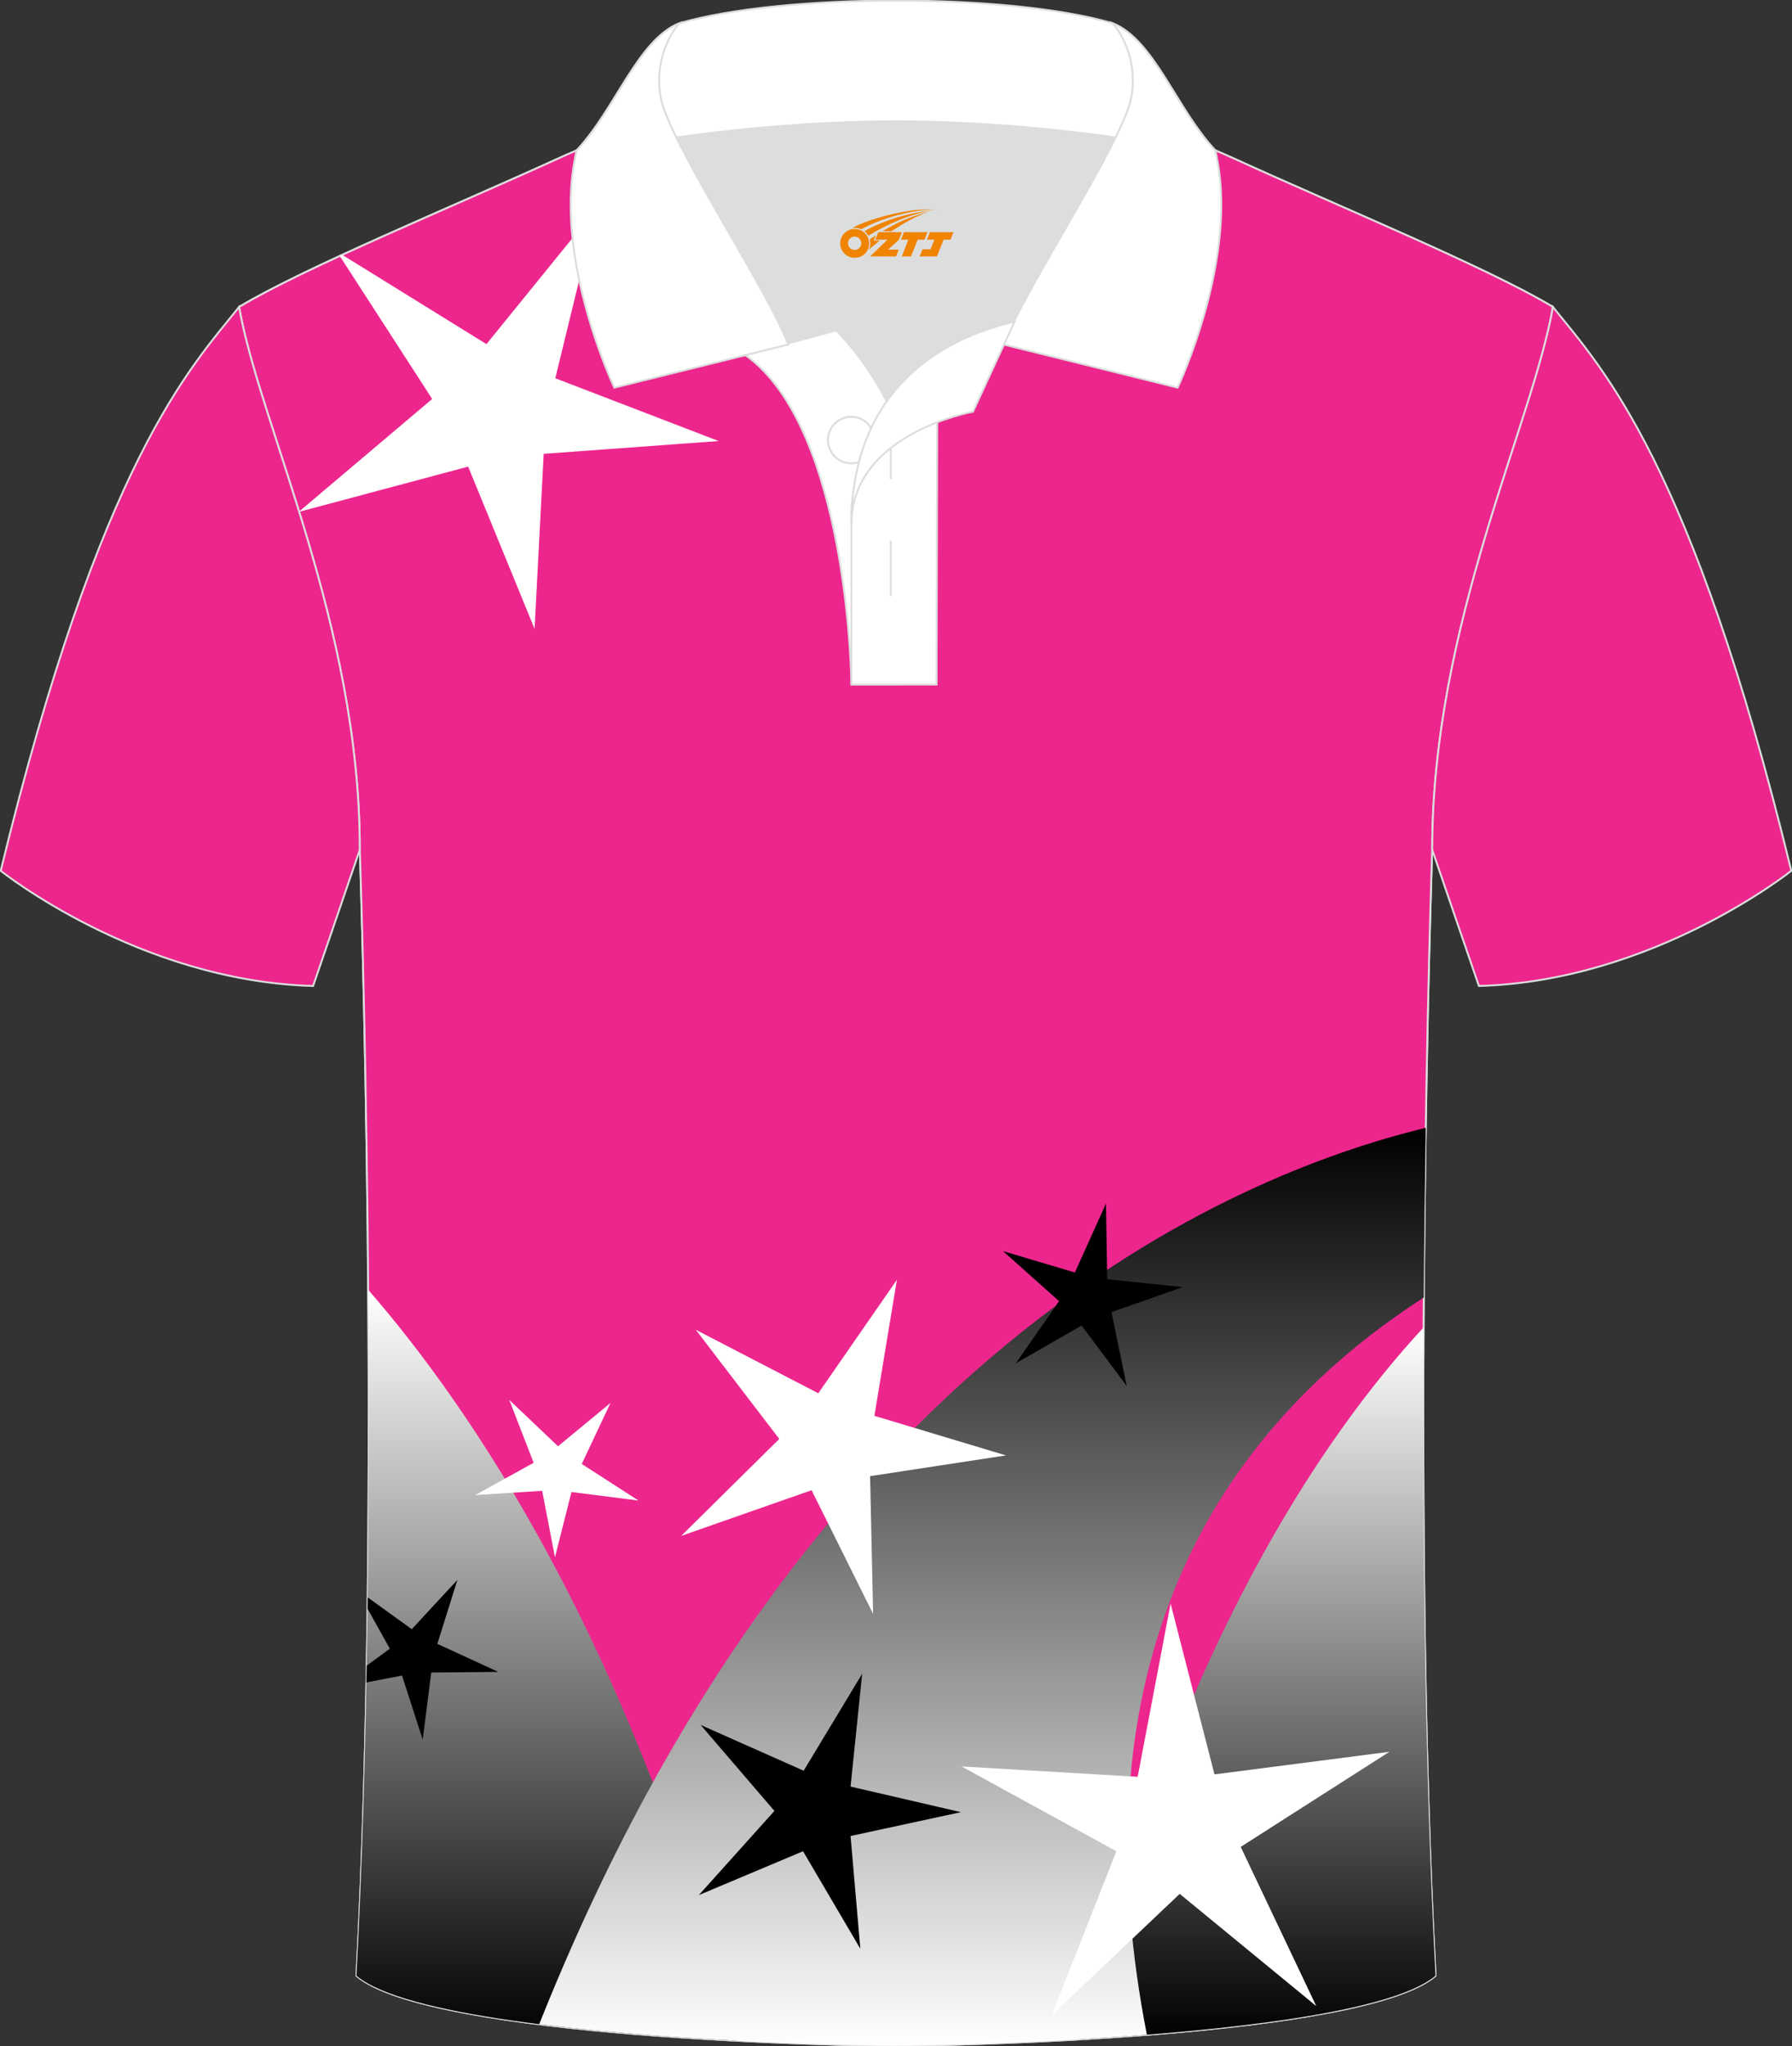 <?xml version="1.0" encoding="utf-8"?>
<!-- Generator: Adobe Illustrator 24.0.0, SVG Export Plug-In . SVG Version: 6.00 Build 0)  -->
<svg xmlns="http://www.w3.org/2000/svg" xmlns:xlink="http://www.w3.org/1999/xlink" version="1.1" id="图层_1" x="0px" y="0px" width="379.8px" height="433.5px" viewBox="0 0 379.8 433.5" enable-background="new 0 0 379.8 433.5" xml:space="preserve">
<rect x="0" y="0" width="379.8" height="433.5" fill="#333333" stroke="none"/>
<g>
	
		<path fill-rule="evenodd" clip-rule="evenodd" fill="#ED268E" stroke="#DCDDDD" stroke-width="0.4" stroke-miterlimit="22.926" d="   M76.26,180.04c0,0,4.68,137.15-0.7,238.51c15.6,13.15,104.62,14.85,114.34,14.82c9.72,0.03,98.74-1.67,114.34-14.82   c-5.38-101.36-0.7-238.51-0.7-238.51c0-47.79,21.31-90.25,25.59-115c-13.68-8.25-45.44-21.32-67.38-31.34   c-5.84-2.66-10.73-4.57-15.09-5.94L133.1,27.74c-4.33,1.37-9.2,3.29-15.06,5.95C96.1,43.71,64.34,56.78,50.67,65.03   C54.95,89.79,76.26,132.25,76.26,180.04z"/>
	
		<path fill-rule="evenodd" clip-rule="evenodd" fill="#ED268E" stroke="#DCDDDD" stroke-width="0.4" stroke-miterlimit="22.926" d="   M303.54,180.04c0,0-4.68,137.15,0.7,238.51c-15.6,13.15-104.62,14.85-114.34,14.82c-9.72,0.03-98.74-1.67-114.34-14.82   c5.38-101.36,0.7-238.51,0.7-238.51c0-47.79-21.31-90.25-25.59-115c13.68-8.25,45.44-21.32,67.38-31.34   c5.84-2.66,10.73-4.57,15.09-5.94l113.56-0.02c4.33,1.37,9.2,3.29,15.06,5.95c21.94,10.02,53.7,23.08,67.38,31.34   C324.85,89.79,303.54,132.25,303.54,180.04z"/>
	<g>
		<path fill-rule="evenodd" clip-rule="evenodd" fill="#FFFFFE" d="M58.26,109.8l40.96-10.95l14.08,34.37l1.93-37.08l37.08-2.71    l-34.62-13.3l8.79-36.04L103.1,72.9L72.61,54.03l-0.33,0.06L72,54.22l19.6,30.3l-30.65,25.91    C60.95,110.43,58.26,108.5,58.26,109.8z"/>
		
			<linearGradient id="SVGID_1_" gradientUnits="userSpaceOnUse" x1="266.64" y1="-351.99" x2="266.64" y2="-201.2" gradientTransform="matrix(1 0 0 -1 0 80)">
			<stop offset="0" style="stop-color:#000001"/>
			<stop offset="1" style="stop-color:#FFFFFD"/>
		</linearGradient>
		<path fill-rule="evenodd" clip-rule="evenodd" fill="url(#SVGID_1_)" d="M301.72,281.2c-21.06,22.71-52.63,68.34-72.68,150.79    c29.38-1.72,65.76-5.49,75.2-13.45C301.92,374.8,301.47,324.38,301.72,281.2z"/>
		
			<linearGradient id="SVGID_2_" gradientUnits="userSpaceOnUse" x1="115.745" y1="-352.28" x2="115.745" y2="-193.23" gradientTransform="matrix(1 0 0 -1 0 80)">
			<stop offset="0" style="stop-color:#000001"/>
			<stop offset="1" style="stop-color:#FFFFFD"/>
		</linearGradient>
		<path fill-rule="evenodd" clip-rule="evenodd" fill="url(#SVGID_2_)" d="M155.94,432.28c-22.19-84.48-56.24-134.2-77.91-159.05    c0.34,44.85-0.01,98.84-2.48,145.31C85.57,426.99,125.82,430.71,155.94,432.28z"/>
		
			<linearGradient id="SVGID_3_" gradientUnits="userSpaceOnUse" x1="208.225" y1="-158.92" x2="208.225" y2="-353.37" gradientTransform="matrix(1 0 0 -1 0 80)">
			<stop offset="0" style="stop-color:#000001"/>
			<stop offset="1" style="stop-color:#FFFFFD"/>
		</linearGradient>
		<path fill-rule="evenodd" clip-rule="evenodd" fill="url(#SVGID_3_)" d="M243.07,431.04c-13.45-68.74,6.2-122.27,58.68-156.17    c0.09-12.84,0.24-24.94,0.42-35.95c-42.12,10.2-131.43,48.24-187.89,189.89c31.07,3.89,69.43,4.58,75.62,4.56    C194.65,433.38,218.29,432.98,243.07,431.04z"/>
		<polygon fill-rule="evenodd" clip-rule="evenodd" points="96.95,334.68 92.69,348.24 105.61,354.18 91.4,354.32 89.59,368.52     85.2,354.95 77.66,356.41 77.73,352.84 82.62,349.27 77.91,340.82 77.94,338.4 87.27,345.13   "/>
		<polygon fill-rule="evenodd" clip-rule="evenodd" fill="#FFFFFE" points="107.94,296.56 118.27,306.38 129.38,297.21     123.3,310.13 135.32,317.88 121.12,316.07 117.62,329.9 114.91,315.82 100.7,316.72 113.1,309.88   "/>
		<polygon fill-rule="evenodd" clip-rule="evenodd" fill="#FFFFFE" points="248.1,339.71 257.4,375.89 294.48,371.1 262.96,391.25     278.97,424.97 250.03,401.2 222.91,426.91 236.6,392.17 203.79,374.21 241.12,376.4   "/>
		<polygon fill-rule="evenodd" clip-rule="evenodd" points="182.73,354.57 180.27,378.47 203.66,383.89 180.27,388.94     182.34,412.83 170.2,392.17 148.11,401.46 164.13,383.63 148.5,365.42 170.33,375.11   "/>
		<polygon fill-rule="evenodd" clip-rule="evenodd" fill="#FFFFFE" points="190.09,271.12 185.32,299.93 213.21,308.32     184.41,312.71 185.05,341.9 172.01,315.69 144.37,325.37 165.16,304.83 147.47,281.7 173.43,295.15   "/>
		<polygon fill-rule="evenodd" clip-rule="evenodd" points="234.4,254.97 234.67,270.98 250.68,272.66 235.57,277.96 238.8,293.6     229.24,280.8 215.29,288.81 224.46,275.64 212.58,265.04 227.81,269.57   "/>
	</g>
	
		<path fill-rule="evenodd" clip-rule="evenodd" fill="#ED268D" stroke="#DCDDDD" stroke-width="0.4" stroke-miterlimit="22.926" d="   M50.67,65.03C40.43,77.83,21.31,97.45,0.15,184.47c0,0,29.19,23.38,66.21,24.4c0,0,7.16-20.82,9.89-28.84l0,0   C76.26,132.25,54.95,89.79,50.67,65.03z"/>
	
		<path fill-rule="evenodd" clip-rule="evenodd" fill="#ED268D" stroke="#DCDDDD" stroke-width="0.4" stroke-miterlimit="22.926" d="   M329.13,65.03c10.24,12.8,29.36,32.42,50.52,119.44c0,0-29.19,23.38-66.21,24.4c0,0-7.16-20.82-9.89-28.84l0,0   C303.54,132.25,324.85,89.79,329.13,65.03z"/>
	<g>
		<path fill-rule="evenodd" clip-rule="evenodd" fill="#DCDDDD" d="M187.92,85.03c6.44-9.11,16.35-14.37,26.94-16.84    c5.24-10.64,16.08-27.82,21.62-39.15c-26.77-6.51-66.39-6.51-93.16,0c6.42,13.14,20,34.17,23.66,43.71L177.2,70    C177.2,70,183.2,75.68,187.92,85.03z"/>
		
			<path fill-rule="evenodd" clip-rule="evenodd" fill="#FFFFFD" stroke="#DCDDDD" stroke-width="0.4" stroke-miterlimit="22.926" d="    M157.94,75.2l19.26-5.19c0,0,11.74,11.1,15.3,27.84c3.55,16.74-1.86,47.18-1.86,47.18h-10.18    C180.46,145.02,179.93,90.77,157.94,75.2z"/>
		
			<path fill-rule="evenodd" clip-rule="evenodd" fill="#FFFFFD" stroke="#DCDDDD" stroke-width="0.4" stroke-miterlimit="22.926" d="    M180.46,107.47v37.55h18.04l0.14-60.77C189.8,87.16,180.95,98.69,180.46,107.47z"/>
		
			<path fill-rule="evenodd" clip-rule="evenodd" fill="#FFFFFD" stroke="#DCDDDD" stroke-width="0.4" stroke-miterlimit="22.926" d="    M121.98,33.03c13.38-3.26,40.91-7.33,67.92-7.33c27,0,54.53,4.07,67.92,7.33l-0.28-1.2c-8.23-8.78-12.93-23.33-21.69-26.89    c-10.94-3.22-28.44-4.82-45.95-4.82c-17.5,0-35.01,1.61-45.95,4.82c-8.77,3.57-13.47,18.11-21.69,26.89L121.98,33.03z"/>
		
			<path fill-rule="evenodd" clip-rule="evenodd" fill="#FFFFFD" stroke="#DCDDDD" stroke-width="0.4" stroke-miterlimit="22.926" d="    M143.95,4.94c0,0-5.58,6.05-3.95,15.54s22.57,40.53,27.06,52.51l-36.86,9.13c0,0-13.39-28.22-7.95-50.28    C130.49,23.05,135.19,8.5,143.95,4.94z"/>
		
			<path fill-rule="evenodd" clip-rule="evenodd" fill="#FFFFFD" stroke="#DCDDDD" stroke-width="0.4" stroke-miterlimit="22.926" d="    M235.85,4.94c0,0,5.58,6.05,3.94,15.54c-1.63,9.49-22.57,40.53-27.06,52.51l36.86,9.13c0,0,13.39-28.22,7.95-50.28    C249.32,23.05,244.61,8.5,235.85,4.94z"/>
		<path fill="none" stroke="#DCDDDD" stroke-width="0.4" stroke-miterlimit="22.926" d="M180.41,98.15c2.72,0,4.93-2.21,4.93-4.93    s-2.21-4.93-4.93-4.93c-2.71,0-4.93,2.21-4.93,4.93S177.7,98.15,180.41,98.15z"/>
		
			<line fill="none" stroke="#DCDDDD" stroke-width="0.4" stroke-miterlimit="22.926" x1="188.8" y1="114.55" x2="188.8" y2="126.3"/>
		
			<line fill="none" stroke="#DCDDDD" stroke-width="0.4" stroke-miterlimit="22.926" x1="188.8" y1="89.79" x2="188.8" y2="101.54"/>
		
			<path fill-rule="evenodd" clip-rule="evenodd" fill="#FFFFFD" stroke="#DCDDDD" stroke-width="0.4" stroke-miterlimit="22.926" d="    M215.02,68.15l-8.81,19.07c0,0-25.75,4.58-25.75,23.82C180.46,84.87,196.74,72.36,215.02,68.15z"/>
		
	</g>
</g>
<g id="图层_x0020_1">
	<path fill="#F08300" d="M178.25,52.58c0.416,1.136,1.472,1.984,2.752,2.032c0.144,0,0.304,0,0.448-0.016h0.016   c0.016,0,0.064,0,0.128-0.016c0.032,0,0.048-0.016,0.08-0.016c0.064-0.016,0.144-0.032,0.224-0.048c0.016,0,0.016,0,0.032,0   c0.192-0.048,0.4-0.112,0.576-0.208c0.192-0.096,0.4-0.224,0.608-0.384c0.672-0.56,1.104-1.408,1.104-2.352   c0-0.224-0.032-0.448-0.08-0.672l0,0C184.09,50.7,184.04,50.53,183.96,50.35C183.49,49.26,182.41,48.5,181.14,48.5C179.45,48.5,178.07,49.87,178.07,51.57C178.07,51.92,178.13,52.26,178.25,52.58L178.25,52.58L178.25,52.58z M182.55,51.6L182.55,51.6C182.52,52.38,181.86,52.98,181.08,52.94C180.29,52.91,179.7,52.26,179.73,51.47c0.032-0.784,0.688-1.376,1.472-1.344   C181.97,50.16,182.58,50.83,182.55,51.6L182.55,51.6z"/>
	<polygon fill="#F08300" points="196.58,49.18 ,195.94,50.77 ,194.5,50.77 ,193.08,54.32 ,191.13,54.32 ,192.53,50.77 ,190.95,50.77    ,191.59,49.18"/>
	<path fill="#F08300" d="M198.55,44.45c-1.008-0.096-3.024-0.144-5.056,0.112c-2.416,0.304-5.152,0.912-7.616,1.664   C183.83,46.83,181.96,47.55,180.61,48.32C180.81,48.29,181,48.27,181.19,48.27c0.48,0,0.944,0.112,1.36,0.288   C186.65,46.24,193.85,44.19,198.55,44.45L198.55,44.45L198.55,44.45z"/>
	<path fill="#F08300" d="M184.02,49.92c4-2.368,8.88-4.672,13.488-5.248c-4.608,0.288-10.224,2-14.288,4.304   C183.54,49.23,183.81,49.55,184.02,49.92C184.02,49.92,184.02,49.92,184.02,49.92z"/>
	<polygon fill="#F08300" points="202.07,49.18 ,201.45,50.77 ,199.99,50.77 ,198.58,54.32 ,198.12,54.32 ,196.61,54.32 ,194.92,54.32    ,195.51,52.82 ,197.22,52.82 ,198.04,50.77 ,196.45,50.77 ,197.09,49.18"/>
	<polygon fill="#F08300" points="191.16,49.18 ,190.52,50.77 ,188.23,52.88 ,190.49,52.88 ,189.91,54.32 ,184.42,54.32 ,188.09,50.77    ,185.51,50.77 ,186.15,49.18"/>
	<path fill="#F08300" d="M196.44,45.04c-3.376,0.752-6.464,2.192-9.424,3.952h1.888C191.33,47.42,193.67,45.99,196.44,45.04z    M185.64,49.86C185.01,50.24,184.95,50.29,184.34,50.7c0.064,0.256,0.112,0.544,0.112,0.816c0,0.496-0.112,0.976-0.32,1.392   c0.176-0.16,0.32-0.304,0.432-0.4c0.272-0.24,0.768-0.64,1.6-1.296l0.32-0.256H185.16l0,0L185.64,49.86L185.64,49.86L185.64,49.86z"/>
</g>
</svg>